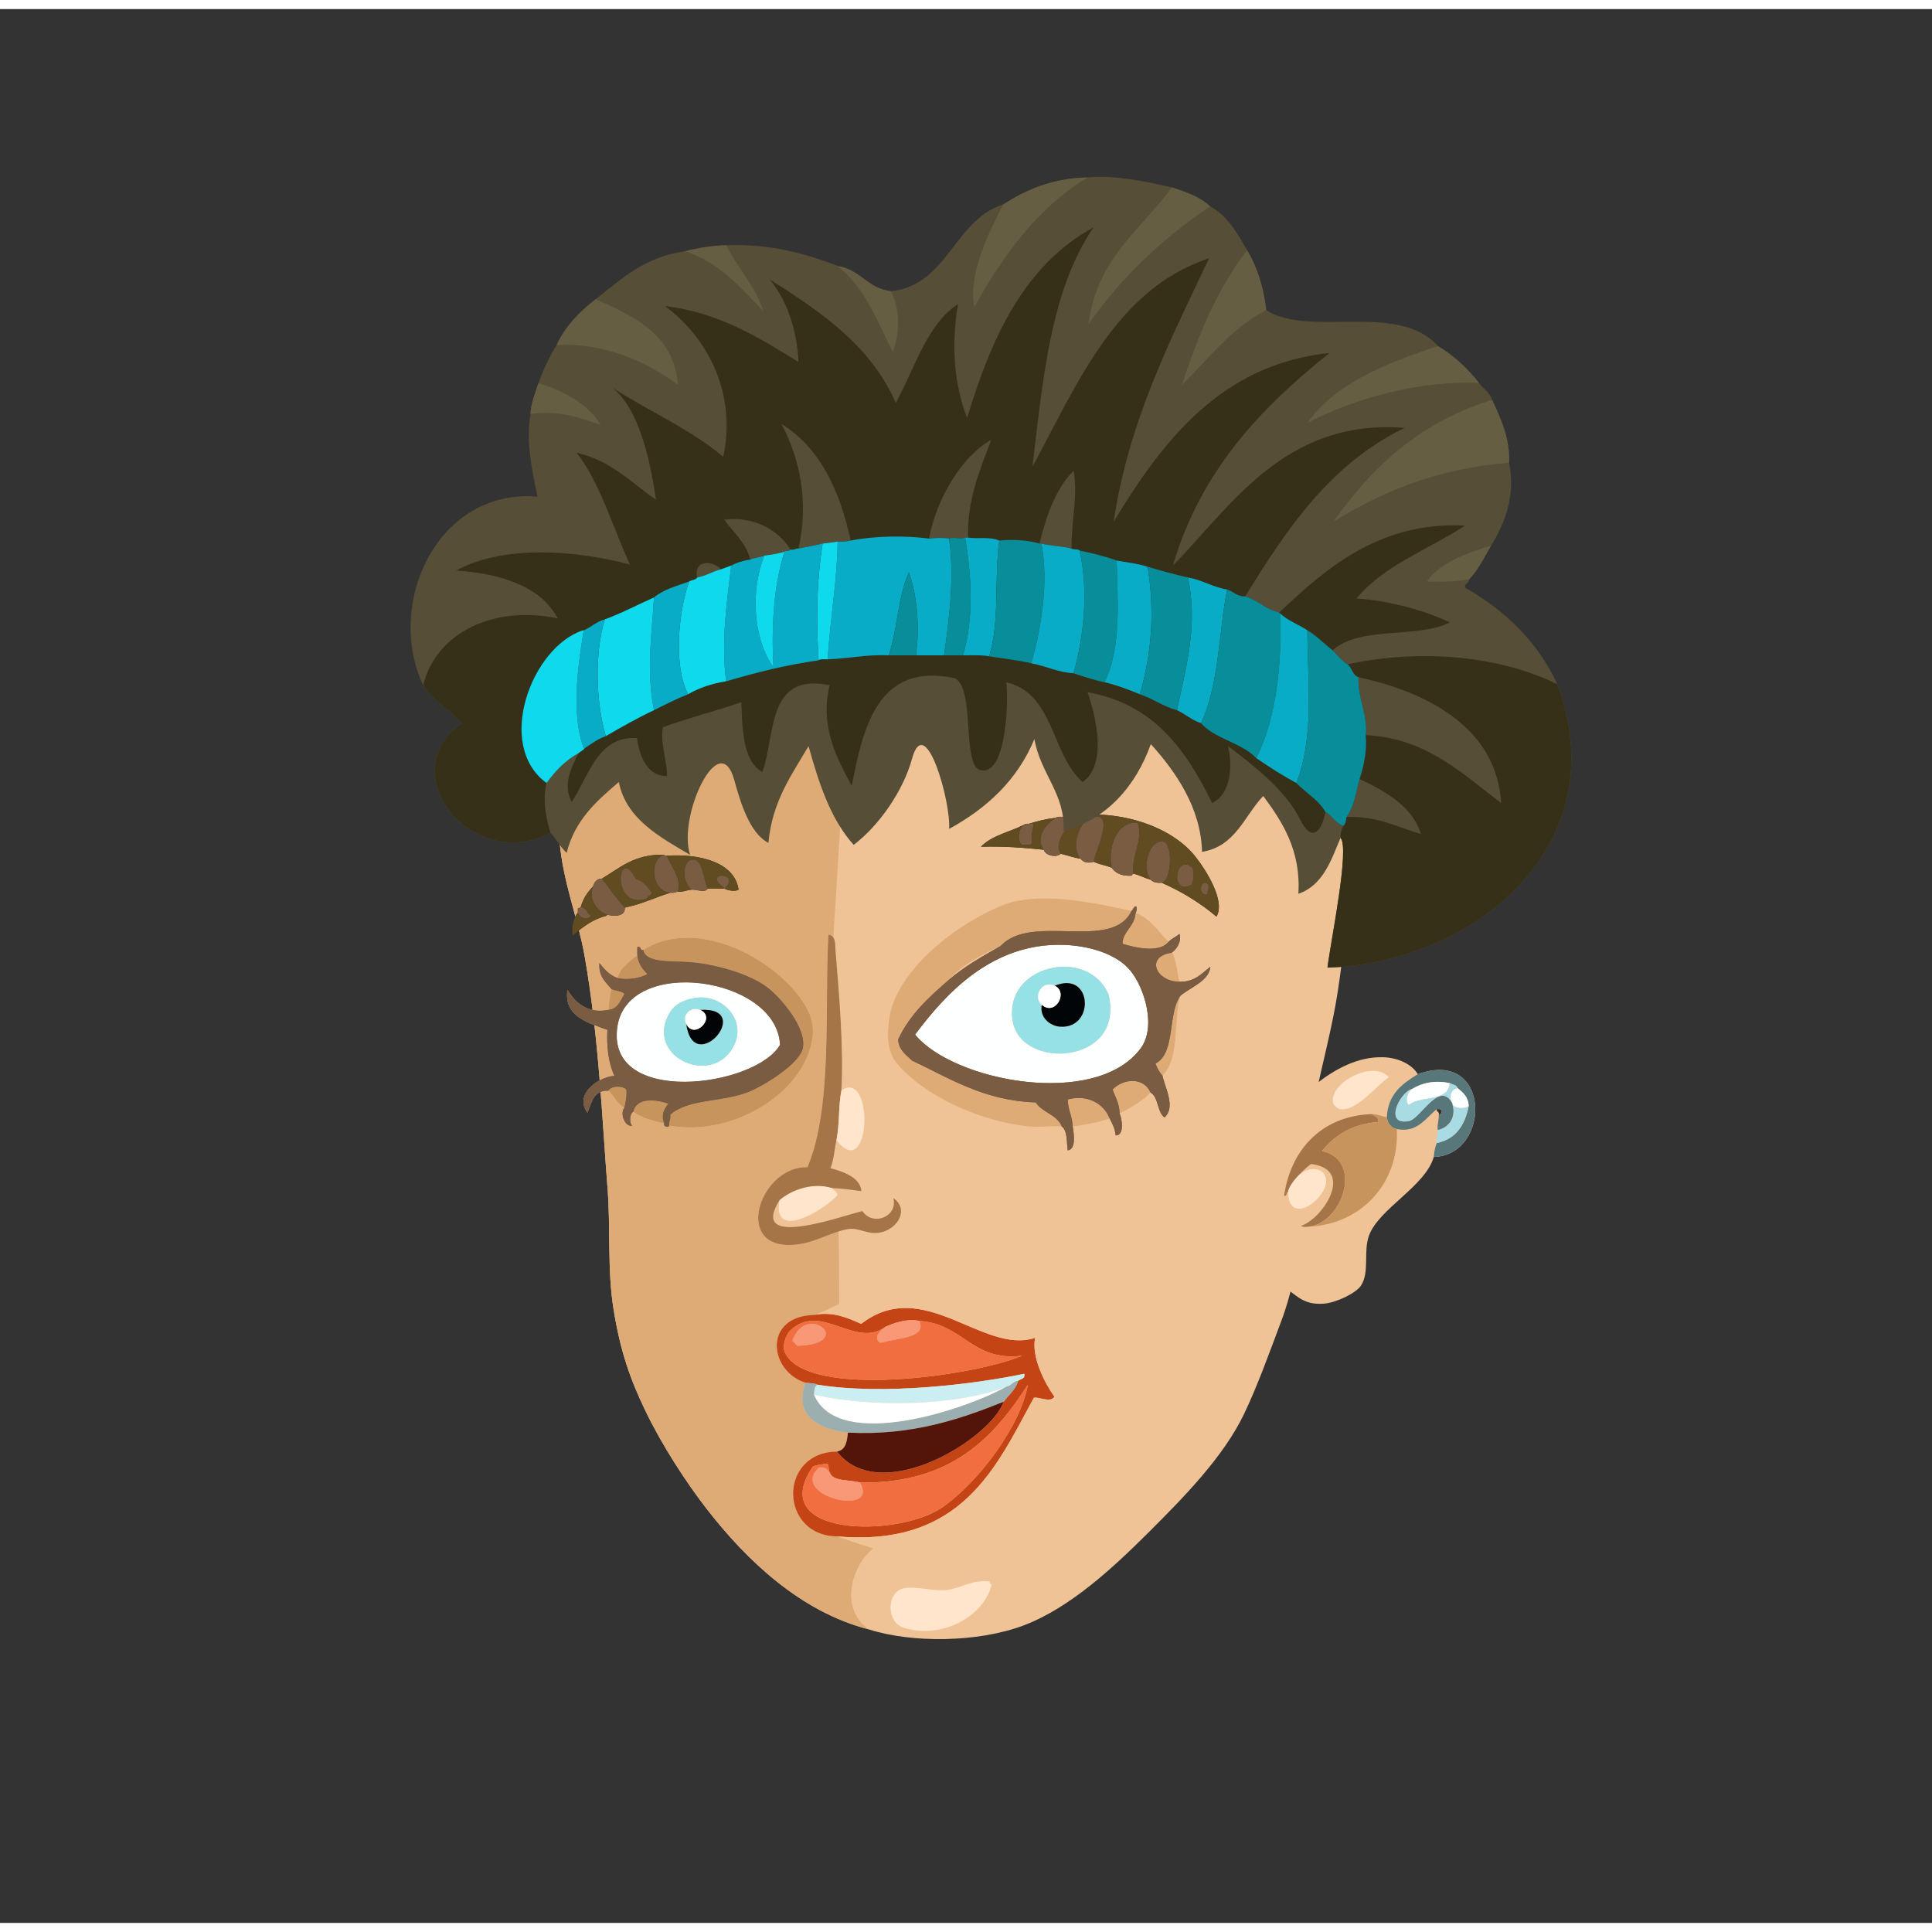 <svg xmlns="http://www.w3.org/2000/svg" width="387.295px" height="387.295px" viewBox="0 0 464.75 460.38"><rect x="0" y="0" width="464.75" height="460.38" fill="#333333" stroke="none"/><g transform="translate(24 24)"><g id="head"><g fill="" id="head" transform=""><g id="w01">					<g>						<path fill="#F0C397" d="M215.269,75.138c-6.372-0.436-17.431,0.516-24.24,1.92c-21.273,4.393-37.566,14.768-49.92,27.121        c-14.961,14.962-33.078,41.033-30.479,72.239c0.787,9.466,4.43,18.475,5.998,27.36c3.434,19.44,4.221,39.442,5.521,55.92        c0.756,9.586-0.09,19.566,1.439,29.041c1.645,10.182,3.992,16.814,7.68,24.479c3.947,8.203,9.791,17.225,14.881,23.76        c9.395,12.064,22.367,24.566,38.879,28.801c10.26,3.289,26.143,3.201,37.199-0.959c11.092-4.174,21.496-13.859,29.762-22.08        c8.588-8.545,18.27-18.359,23.279-28.801c3.135-6.535,6.086-14.68,9.119-22.801c2.617-6.998,5.07-19.279,5.521-26.639        c0.563-9.209,0.582-17.258,2.398-26.16c1.799-8.814,4.199-17.451,5.521-26.16c5.35-35.28,4.018-73.338-9.361-97.44        C274.913,90.319,250.784,75.375,215.269,75.138z"/>					</g>					<g>						<g>							<path fill-rule="evenodd" fill="#DEAB77" d="M215.269,75.138c-14.421,11.627-23.755,28.255-30.48,47.761         c-0.904,2.623-1.641,5.7-2.16,8.399c-3.854,20.059-4.426,42.213-6,65.28c-1.914,28.085,1.053,54.306,1.201,80.88         c0.129,23.158-0.357,46.602,10.799,67.201c-7.016,2.984-11.705,15.568-3.6,21.119c-16.512-4.234-29.484-16.736-38.879-28.801         c-5.09-6.535-10.934-15.557-14.881-23.76c-3.688-7.664-6.035-14.297-7.68-24.479c-1.529-9.475-0.684-19.455-1.439-29.041         c-1.301-16.479-2.088-36.48-5.521-55.92c-1.568-8.885-5.211-17.894-5.998-27.36c-2.6-31.206,15.518-57.277,30.479-72.239         c12.354-12.354,28.646-22.729,49.92-27.121C197.837,75.653,208.896,74.702,215.269,75.138z"/>							<path fill-rule="evenodd" fill="#FFE5CC" d="M214.069,354.259c-0.012,0.41,0.178,0.621,0.479,0.719         c-1.932,7.941-12.468,13.342-21.359,10.32c-3.877-1.316-4.016-8.291,0-9.359c2.965-0.787,7.592,0.934,11.28,0.24         C207.592,355.593,210.09,353.772,214.069,354.259z"/>						</g>					</g>				</g>			</g></g><g id="ears"><g fill="" id="ears" transform=""><g id="w02">					<path fill="none" d="M322.095,242.052c0.421-0.219,0.834-0.445,0.72-1.199c-0.278-0.201-0.644-0.316-1.2-0.24       C321.499,241.368,322.352,241.155,322.095,242.052z"/>					<path fill="#F0C397" d="M317.055,232.212c-1.275-2.207-4.494-3.975-8.4-4.08c-11.994-0.323-22.487,11.961-28.8,19.681       c-3.232,3.954-5.95,17.796-6.72,24.479c-1.181,10.249,5.12,6.965,11.28,10.801c3.46,2.154,4.916,4.726,10.08,4.319       c2.938-0.23,7.671-2.5,8.88-4.319c2.135-3.217,0.55-8.156,1.92-12c2.313-6.491,13.563-11.865,15.6-18.961       C334.857,251.711,334.745,225.794,317.055,232.212z M322.814,240.853c0.114,0.754-0.299,0.98-0.72,1.199       c0.257-0.896-0.596-0.684-0.48-1.439C322.171,240.536,322.536,240.651,322.814,240.853z"/>					<path fill-rule="evenodd" fill="#FFE5CC" d="M310.095,232.933c-2.746,1.762-7.775,8.373-11.76,7.68       c-0.527-0.092-1.539-0.796-1.681-1.68C295.91,234.265,306.293,228.677,310.095,232.933z"/>					<path fill-rule="evenodd" fill="#58777B" d="M320.895,252.132c0.079-1.28,0.346-2.374,0.72-3.359       c4.589-0.932,6.771-4.27,7.681-8.881c-0.067-2.252-1.387-3.253-2.641-4.319c-0.252-0.788-1.23-0.849-1.92-1.2       c-3.607-0.783-6.716-0.047-9.12,1.44c-2.877,0.745-6.824,8.81-0.72,7.68c2.771-0.513,7.193-9.64,10.32-4.56       c0.127,0.193,0.251,0.389,0.24,0.72c0.84,3.103-1.04,5.503-3.601,6c-0.186-1.466,0.314-2.245,0.24-3.601       c0.421-0.219,0.834-0.445,0.72-1.199c-0.278-0.201-0.644-0.316-1.2-0.24c-2.56,2.088-4.735,5.814-9.6,4.8       c-1.424-0.336-2.217-1.303-2.4-2.88c0.284-5.637,3.788-8.053,7.44-10.32C334.745,225.794,334.857,251.711,320.895,252.132z"/>					<path fill-rule="evenodd" fill="#FEFFFF" d="M324.734,234.372c-0.325,4.715-7.196,2.883-9.84,5.28       c-1.061-1.06-0.222-3.301,0.72-3.84C318.019,234.325,321.127,233.589,324.734,234.372z"/>					<path fill-rule="evenodd" fill="#FEFFFF" d="M326.654,235.572c1.254,1.066,2.573,2.067,2.641,4.319       c-0.987,0.763-3.091,0.586-3.84-0.239c0.011-0.331-0.113-0.526-0.24-0.72C324.522,237.761,325.003,235.739,326.654,235.572z"/>					<path fill-rule="evenodd" fill="#A67547" d="M306.015,241.813c0.498,0.622,1.734,0.505,1.44,1.92       c-6.327,0.473-10.371,3.229-13.44,6.96c10.363,2.287,4.616,18.357-4.08,18.24c-0.418,0.018-0.746-0.054-0.96-0.24       c5.05-1.577,13.204-13.547,2.4-14.88c-1.164,0.837-2.159,1.841-3.12,2.88c-0.953,1.002-2.294,2.778-2.4,3.84       c-0.564,0.076-0.143,1.138-0.96,0.96C286.32,251.236,293.191,242.27,306.015,241.813z"/>					<path fill-rule="evenodd" fill="#C8945E" d="M306.015,241.813c1.432,0.009,2.313,0.565,3.6,0.72       c0.184,1.577,0.977,2.544,2.4,2.88c0.65,13.638-9.241,23.377-22.08,23.521c8.696,0.117,14.443-15.953,4.08-18.24       c3.069-3.73,7.113-6.487,13.44-6.96C307.749,242.317,306.513,242.435,306.015,241.813z"/>					<path fill-rule="evenodd" fill="#A9DBE4" d="M315.614,235.813c-0.941,0.539-1.78,2.78-0.72,3.84       c2.644-2.397,9.515-0.565,9.84-5.28c0.689,0.352,1.668,0.412,1.92,1.2c-1.651,0.167-2.132,2.188-1.439,3.36       c-3.127-5.08-7.549,4.047-10.32,4.56C308.79,244.622,312.737,236.558,315.614,235.813z"/>					<path fill-rule="evenodd" fill="#A9DBE4" d="M325.455,239.652c0.749,0.825,2.853,1.002,3.84,0.239       c-0.91,4.611-3.092,7.949-7.681,8.881c-0.183-1.303,0.297-1.943,0.24-3.12C324.415,245.155,326.295,242.755,325.455,239.652z"/>					<path fill-rule="evenodd" fill="#FFE5CC" d="M285.854,260.532c0.106-1.062,1.447-2.838,2.4-3.84       c2.149-2.202,6.178-2.439,6.72,0.72C295.721,261.759,286.053,269.298,285.854,260.532z"/>				</g>				</g></g><g id="mouth"><g fill="" id="mouth" transform=""><g id="w21">					<path fill="#F0C397" d="M214.247,283.881c-2.472-1.723-4.104-5.666-7.555-6.24c-12.451-2.071-25.834,9.709-34.864,12.48       c-12.363,0.346-10.867,13.584-2.033,16.32c-2.961,7.742,2.939,11.197,10.169,12c-0.213,2.064-0.428,4.127-2.615,4.559       c-14.251,0.152-13.899,20.258,0,20.4c11.259,3.738,22.344,7.623,36.316,9.121c1.019-0.92,2.519-1.441,4.65-1.441       c1.523-1.061,2.709-2.4,4.357-3.359c2.141-6.131,7.461-11.289,8.426-18.24C233.863,309.557,229.123,294.246,214.247,283.881z"/>					<g>						<path fill-rule="evenodd" fill="#C54416" d="M171.828,290.121c4.75-0.914,8.342,0.855,11.331,2.16        c15.091-11.654,29.264,7.482,41.838,3.359c-0.911,4.625,2.313,10.904,4.648,14.16c-0.981,1.555-3.693-0.018-4.939,0.24        c-9.001,16.471-17.151,35.98-47.357,33.359c-13.899-0.143-14.251-20.248,0-20.4c10.33,13.293,36.802-2.869,40.093-12        c1.194-1.654,2.881-2.898,3.486-5.039c0.599-0.467,1.773-0.455,1.453-1.68c-12.104,2.555-33.929,5.182-49.681,2.639        c-0.713-0.371-1.892-0.357-2.906-0.479C160.961,303.705,159.465,290.467,171.828,290.121z M197.105,291.561        c-2.954-0.6-6.094,0.508-8.135,1.44c-7.377,5.373-15.592-6.21-22.953,0.96c-0.81,0.789-2.018,3.517-1.162,5.279        c5.4,11.125,45.138,5.693,56.946,0.721C209.624,301.315,207.765,292.243,197.105,291.561z M182.869,330.441        c-2.514-0.725-6.553-0.188-7.264-2.4c-0.379-0.566-0.123-1.658-0.581-2.16c-1.25,0.168-2.535,0.307-3.487,0.721        c-11.567,17.012,20.578,17.123,31.088,9.84c8.892-6.164,18.872-19.658,20.629-29.521        C215.33,319.178,205.112,330.813,182.869,330.441z"/>						<path fill-rule="evenodd" fill="#F99876" d="M167.762,297.561c-0.341-0.439-0.76-0.813-1.164-1.199        C170.041,286.633,182.177,297.219,167.762,297.561z"/>						<path fill-rule="evenodd" fill="#9BAEB0" d="M220.929,305.961c-0.605,2.141-2.292,3.385-3.486,5.039        c-10.293,4.152-22.164,8.23-37.478,7.441c-7.23-0.803-13.131-4.258-10.169-12c1.014,0.121,2.193,0.107,2.906,0.479        c-0.826,0.359-0.809,1.414-0.873,2.4c5.952,14.041,37.396,3.145,46.196-1.92C219.323,307.195,219.54,306.094,220.929,305.961z        "/>						<path fill-rule="evenodd" fill="#53140A" d="M217.442,311c-3.291,9.131-29.763,25.293-40.093,12        c2.187-0.432,2.402-2.494,2.615-4.559C195.279,319.23,207.149,315.152,217.442,311z"/>						<path fill-rule="evenodd" fill="#F0C397" d="M177.349,343.4c30.206,2.621,38.356-16.889,47.357-33.359        c1.246-0.258,3.958,1.314,4.939-0.24c-2.335-3.256-5.56-9.535-4.648-14.16c-12.574,4.123-26.748-15.014-41.838-3.359        c-2.989-1.305-6.58-3.074-11.331-2.16c9.03-2.771,22.414-14.552,34.864-12.48c3.45,0.574,5.083,4.518,7.555,6.24        c14.876,10.365,19.616,25.676,16.852,45.6c-0.965,6.951-6.285,12.109-8.426,18.24c-1.648,0.959-2.834,2.299-4.357,3.359        c-2.132,0-3.632,0.521-4.65,1.441C199.693,351.023,188.608,347.139,177.349,343.4z"/>						<path fill-rule="evenodd" fill="#F06E40" d="M197.105,291.561c10.66,0.683,12.519,9.755,24.697,8.4        c-11.809,4.973-51.546,10.404-56.946-0.721c-0.855-1.763,0.353-4.49,1.162-5.279c7.361-7.17,15.576,4.413,22.953-0.96        c-1.053,0.854-3.159,2.589-1.162,3.84C191.342,295.68,199.168,295.775,197.105,291.561z M166.598,296.361        c0.403,0.387,0.823,0.76,1.164,1.199C182.177,297.219,170.041,286.633,166.598,296.361z"/>						<path fill-rule="evenodd" fill="#CAEEF2" d="M220.929,305.961c-1.389,0.133-1.605,1.234-2.904,1.439        c-11.679,4.574-31.953,5.107-46.196,1.92c0.064-0.986,0.046-2.041,0.873-2.4c15.752,2.543,37.577-0.084,49.681-2.639        C222.702,305.506,221.527,305.494,220.929,305.961z"/>						<path fill-rule="evenodd" fill="#FFFFFF" d="M171.828,309.32c14.244,3.188,34.518,2.654,46.196-1.92        C209.224,312.465,177.78,323.361,171.828,309.32z"/>						<path fill-rule="evenodd" fill="#F99876" d="M175.605,328.041c0.71,2.213,4.75,1.676,7.264,2.4        c4.893,8.461-17.291,3.27-9.879-3.602C174.675,326.568,175.026,327.398,175.605,328.041z"/>						<path fill-rule="evenodd" fill="#F06E40" d="M175.605,328.041c-0.579-0.643-0.93-1.473-2.615-1.201        c-7.412,6.871,14.772,12.063,9.879,3.602c22.243,0.371,32.461-11.264,40.386-23.521c-1.757,9.863-11.737,23.357-20.629,29.521        c-10.511,7.283-42.655,7.172-31.088-9.84c0.953-0.414,2.237-0.553,3.487-0.721        C175.482,326.383,175.226,327.475,175.605,328.041z"/>						<path fill-rule="evenodd" fill="#F99876" d="M188.97,293.001c2.041-0.933,5.181-2.04,8.135-1.44        c2.063,4.215-5.763,4.119-9.297,5.28C185.812,295.59,187.917,293.855,188.97,293.001z"/>					</g>				</g>				</g></g><g id="eyes"><g fill="" id="eyes" transform=""><g id="w04">					<path fill="none" d="M204.28,209.501c3.68-3.202,8.111-5.651,12.48-8.163C212.72,203.217,207.345,205.843,204.28,209.501z"/>					<path fill="#F0C397" d="M223.479,244.781c2.674,0.277,5.379-0.212,7.922,0c1.387,1.013,1.16,3.639,1.439,5.76       c2.037-0.2,1.518-3.977,1.199-5.76c2.477-0.374,6.301-0.911,8.881-1.921c0.621,1.218,1.303,2.377,1.439,4.08       c2.189,0.094,1.537-4.053,0.961-5.279c2.74-1.419,5.422-2.896,7.439-5.04c1.977,1.143,1.549,4.691,3.359,6       c2.807-2.439,0.057-7.275-0.48-10.08c4.25-3.937,2.588-13.855,4.32-19.2c2.477-2.084,6.879-3.521,7.201-6.961       c-2.107,1.574-3.689,3.672-7.441,3.601c-0.459-1.674-0.738-5.03-1.68-6.962c-0.08,0-0.16,0-0.24,0       c1.24-0.762,2.512-2.765,1.92-4.559c-0.797,0.723-1.891,1.147-2.639,1.92c-2.43-2.531-4.33-5.59-7.92-6.96       c0.275-0.284,0.271-0.849,0.24-1.44c-0.553-0.522-0.773,0.639-1.201,0.96c-8.975-1.933-22.482-4.975-31.439-1.199       c-12.014,5.062-25.453,16.187-26.884,27.362c-0.501,3.912-0.493,7.637,1.92,10.561       C197.723,236.838,210.802,243.461,223.479,244.781z M216.761,201.338c-4.369,2.512-8.801,4.96-12.48,8.163       C207.345,205.843,212.72,203.217,216.761,201.338z"/>					<path fill="#F0C397" d="M122.109,221.546c-0.207,4.111,0.244,7.982,1.68,11.04c-4.381,0.473-9.588,4.691-6.479,8.88       c1.007-2.433,1.438-5.442,5.04-5.28c1.379,1.261,2.111,3.17,3.84,4.08c-1.201,1.645,0.34,4.792,1.92,4.32       c-0.822-0.561-0.61-3.017,0.24-3.36c1.877,1.563,4.758,2.123,7.439,2.88c-0.285,0.714,1.012,1.031,1.201,0.48       c15.826,2.859,33.688-8.615,34.56-22.32c0.053-0.838-0.118-2.87-0.72-4.319c-4.794-11.543-26.244-24.504-40.08-15.602       c-0.93,0.21-0.393-1.048-1.44-0.72c0,0.64,0,1.28,0,1.92c-1.823,1.617-3.974,2.906-4.8,5.521       c-1.939-0.7-3.145-2.136-4.32-3.601c-0.234,3.275,1.504,4.577,2.881,6.241c-0.415,1.506-0.504,3.336-0.721,5.04       c-5,1.026-8.059-1.822-9.84-4.8C111.586,218.315,117.519,219.893,122.109,221.546z"/>					<path fill-rule="evenodd" fill="#DEAB77" d="M248.2,192.938c-4.713,9.868-24.057,0.414-31.439,8.4       c-4.041,1.879-9.416,4.505-12.48,8.163c-4.761,4.122-9.439,8.323-12.243,14.399c0.215,2.585,1.92,3.68,3.36,5.04       c9.16,4.337,17.318,9.646,29.764,10.08c1.545,2.454,5.111,2.889,6.24,5.761c-2.543-0.212-5.248,0.277-7.922,0       c-12.678-1.32-25.757-7.943-31.683-15.12c-2.413-2.924-2.421-6.648-1.92-10.561c1.431-11.175,14.87-22.3,26.884-27.362       C225.718,187.963,239.226,191.005,248.2,192.938z"/>					<path fill-rule="evenodd" fill="#DEAB77" d="M249.161,193.418c3.59,1.37,5.49,4.43,7.92,6.96       c-2.17,2.743-7.898,1.437-11.041,0.479C245.89,198.096,249.013,196.667,249.161,193.418z"/>					<path fill-rule="evenodd" fill="#FEFFFF" d="M196.117,222.701c7.299-9.791,18.536-22.165,35.763-21.603       c5.902,0.193,12.719,2.094,16.08,6.242c3.354,4.136,6.293,13.537,2.4,18.721C239.521,240.499,205.397,233.99,196.117,222.701z        M219.64,219.581c2.143,11.792,26.984,10.268,23.041-6.48C237.683,201.25,217.187,206.066,219.64,219.581z"/>					<path fill-rule="evenodd" fill="#C8945E" d="M136.99,244.586c-0.137-1.096,0.425-1.495,0.239-2.64       c4.563-3.938,12.719-2.937,18.96-5.521c4.144-1.716,12.313-6.939,12.96-10.56c0.87-4.865-5.392-12.062-8.399-14.4       c-4.561-3.547-13.293-5.864-19.44-6.241c-3.94-0.241-10.044,0.236-10.56-2.88c13.836-8.902,35.286,4.059,40.08,15.602       c0.602,1.449,0.772,3.481,0.72,4.319C170.679,235.971,152.816,247.445,136.99,244.586z"/>					<path fill-rule="evenodd" fill="#DEAB77" d="M257.8,203.018c0.08,0,0.16,0,0.24,0c0.941,1.933,1.221,5.289,1.68,6.962       C253.985,209.944,251.489,203.894,257.8,203.018z"/>					<path fill-rule="evenodd" fill="#7A5C43" d="M130.75,202.345c0.516,3.116,6.619,2.639,10.56,2.88       c6.147,0.377,14.88,2.694,19.44,6.241c3.008,2.339,9.27,9.535,8.399,14.4c-0.647,3.62-8.816,8.844-12.96,10.56       c-6.241,2.584-14.397,1.583-18.96,5.521c0.186,1.145-0.376,1.544-0.239,2.64c-0.189,0.551-1.486,0.233-1.201-0.48       c-0.898-2.123-0.024-3.479,0.961-4.8c-3.12-1.066-7.594-1.51-8.4,1.92c-0.851,0.344-1.063,2.8-0.24,3.36       c-1.58,0.472-3.121-2.676-1.92-4.32c0.295-1.305,0.581-2.619,0.48-4.319c-0.908-1.045-3.693-0.922-4.32,0.239       c-3.603-0.162-4.033,2.848-5.04,5.28c-3.108-4.188,2.099-8.407,6.479-8.88c-1.436-3.058-1.887-6.929-1.68-11.04       c-4.591-1.653-10.523-3.23-9.6-9.6c1.781,2.978,4.84,5.826,9.84,4.8c2.32-0.239,2.881-2.239,3.84-3.84       c-0.68-0.761-2.23-0.65-3.119-1.2c-1.377-1.664-3.115-2.966-2.881-6.241c1.176,1.465,2.381,2.9,4.32,3.601       c2.348,0.559,5.626,0.049,7.199-0.96c-1.164-1.155-2.195-2.444-2.399-4.561c0-0.64,0-1.28,0-1.92       C130.357,201.297,129.82,202.555,130.75,202.345z M124.51,220.826c-2.784,19.283,33.234,14.521,39.12,4.319       C162.859,208.699,126.99,203.645,124.51,220.826z"/>					<path fill-rule="evenodd" fill="#95E1E5" d="M242.681,213.101c3.943,16.748-20.898,18.272-23.041,6.48       C217.187,206.066,237.683,201.25,242.681,213.101z M229.72,210.94c-3.211-1.495-5.334,2.817-3.119,4.561       c-0.596,3.191,2.115,5.102,4.32,5.28C239.509,221.475,238.81,207.126,229.72,210.94z"/>					<path fill-rule="evenodd" fill="#C8945E" d="M129.31,203.545c0.204,2.116,1.235,3.405,2.399,4.561       c-1.573,1.009-4.852,1.519-7.199,0.96C125.336,206.451,127.486,205.162,129.31,203.545z"/>					<path fill-rule="evenodd" fill="#020507" d="M226.601,215.501c3.162,2.86,6.504-2.938,3.119-4.561       c9.09-3.814,9.789,10.534,1.201,9.841C228.716,220.603,226.005,218.692,226.601,215.501z"/>					<path fill-rule="evenodd" fill="#FEFFFF" d="M229.72,210.94c3.385,1.623,0.043,7.421-3.119,4.561       C224.386,213.758,226.509,209.445,229.72,210.94z"/>					<path fill-rule="evenodd" fill="#FEFFFF" d="M163.63,225.146c-5.886,10.202-41.904,14.964-39.12-4.319       C126.99,203.645,162.859,208.699,163.63,225.146z M137.229,217.226c-6.255,10.088,8.439,17.572,14.399,9.601       c4.986-6.668-1.438-14.062-8.399-12.96C140.371,214.318,138.332,215.448,137.229,217.226z"/>					<path fill-rule="evenodd" fill="#DEAB77" d="M259.96,213.341c-1.732,5.345-0.07,15.264-4.32,19.2       c-0.76-0.76-1.256-1.783-1.68-2.88C258.862,227.123,256.825,217.646,259.96,213.341z"/>					<path fill-rule="evenodd" fill="#C8945E" d="M123.07,211.706c0.889,0.55,2.439,0.439,3.119,1.2       c-0.959,1.601-1.52,3.601-3.84,3.84C122.566,215.042,122.655,213.212,123.07,211.706z"/>					<path fill-rule="evenodd" fill="#95E1E5" d="M143.229,213.866c6.962-1.102,13.386,6.292,8.399,12.96       c-5.96,7.972-20.654,0.487-14.399-9.601C138.332,215.448,140.371,214.318,143.229,213.866z M144.43,216.746       c-2.483-0.914-4.446,1.419-3.359,3.359C142.826,233.208,157.772,215.97,144.43,216.746z"/>					<path fill-rule="evenodd" fill="#020507" d="M141.07,220.105c1.883,4.001,7.37-1.568,3.359-3.359       C157.772,215.97,142.826,233.208,141.07,220.105z"/>					<path fill-rule="evenodd" fill="#FEFFFF" d="M144.43,216.746c4.011,1.791-1.477,7.36-3.359,3.359       C139.983,218.165,141.946,215.832,144.43,216.746z"/>					<path fill-rule="evenodd" fill="#DEAB77" d="M252.761,236.621c-2.018,2.144-4.699,3.621-7.439,5.04       c-0.043-2.438-1.035-3.926-1.682-5.761C246.169,233.26,251.12,232.832,252.761,236.621z"/>					<path fill-rule="evenodd" fill="#DEAB77" d="M242.921,242.86c-2.58,1.01-6.404,1.547-8.881,1.921       c-0.1-2.461-1.141-3.979-1.199-6.48C237.597,236.997,241.562,239.325,242.921,242.86z"/>					<path fill-rule="evenodd" fill="#C8945E" d="M126.189,240.266c-1.729-0.91-2.461-2.819-3.84-4.08       c0.627-1.161,3.412-1.284,4.32-0.239C126.771,237.646,126.484,238.961,126.189,240.266z"/>					<path fill-rule="evenodd" fill="#C8945E" d="M135.789,244.105c-2.682-0.757-5.563-1.316-7.439-2.88       c0.807-3.43,5.28-2.986,8.4-1.92C135.765,240.627,134.891,241.982,135.789,244.105z"/>					<path fill-rule="evenodd" fill="#7A5C43" d="M259.72,209.98c3.752,0.071,5.334-2.026,7.441-3.601       c-0.322,3.44-4.725,4.877-7.201,6.961c-3.135,4.305-1.098,13.782-6,16.32c0.424,1.097,0.92,2.12,1.68,2.88       c0.537,2.805,3.287,7.641,0.48,10.08c-1.811-1.309-1.383-4.857-3.359-6c-1.641-3.789-6.592-3.361-9.121-0.721       c0.646,1.835,1.639,3.322,1.682,5.761c0.576,1.227,1.229,5.373-0.961,5.279c-0.137-1.703-0.818-2.862-1.439-4.08       c-1.359-3.535-5.324-5.863-10.08-4.56c0.059,2.502,1.1,4.02,1.199,6.48c0.318,1.783,0.838,5.56-1.199,5.76       c-0.279-2.121-0.053-4.747-1.439-5.76c-1.129-2.872-4.695-3.307-6.24-5.761c-12.445-0.434-20.604-5.743-29.764-10.08       c-1.44-1.36-3.146-2.455-3.36-5.04c2.804-6.076,7.482-10.277,12.243-14.399c3.68-3.202,8.111-5.651,12.48-8.163       c7.383-7.986,26.727,1.468,31.439-8.4c0.428-0.321,0.648-1.482,1.201-0.96c0.031,0.592,0.035,1.156-0.24,1.44       c-0.148,3.249-3.271,4.678-3.121,7.44c3.143,0.958,8.871,2.263,11.041-0.479c0.748-0.772,1.842-1.197,2.639-1.92       c0.592,1.794-0.68,3.797-1.92,4.559C251.489,203.894,253.985,209.944,259.72,209.98z M250.36,226.061       c3.893-5.184,0.953-14.585-2.4-18.721c-3.361-4.148-10.178-6.048-16.08-6.242c-17.227-0.562-28.464,11.812-35.763,21.603       C205.397,233.99,239.521,240.499,250.36,226.061z"/>					<path fill-rule="evenodd" fill="#7A5C43" d="M130.75,202.345c0.516,3.116,6.619,2.639,10.56,2.88       c6.147,0.377,14.88,2.694,19.44,6.241c3.008,2.339,9.27,9.535,8.399,14.4c-0.647,3.62-8.816,8.844-12.96,10.56       c-6.241,2.584-14.397,1.583-18.96,5.521c0.186,1.145-0.376,1.544-0.239,2.64c-0.189,0.551-1.486,0.233-1.201-0.48       c-0.898-2.123-0.024-3.479,0.961-4.8c-3.12-1.066-7.594-1.51-8.4,1.92c-0.851,0.344-1.063,2.8-0.24,3.36       c-1.58,0.472-3.121-2.676-1.92-4.32c0.295-1.305,0.581-2.619,0.48-4.319c-0.908-1.045-3.693-0.922-4.32,0.239       c-3.603-0.162-4.033,2.848-5.04,5.28c-3.108-4.188,2.099-8.407,6.479-8.88c-1.436-3.058-1.887-6.929-1.68-11.04       c-4.591-1.653-10.523-3.23-9.6-9.6c1.781,2.978,4.84,5.826,9.84,4.8c2.32-0.239,2.881-2.239,3.84-3.84       c-0.68-0.761-2.23-0.65-3.119-1.2c-1.377-1.664-3.115-2.966-2.881-6.241c1.176,1.465,2.381,2.9,4.32,3.601       c2.348,0.559,5.626,0.049,7.199-0.96c-1.164-1.155-2.195-2.444-2.399-4.561c0-0.64,0-1.28,0-1.92       C130.357,201.297,129.82,202.555,130.75,202.345z M124.51,220.826c-2.784,19.283,33.234,14.521,39.12,4.319       C162.859,208.699,126.99,203.645,124.51,220.826z"/>					<path fill-rule="evenodd" fill="#7A5C43" d="M259.72,209.98c3.752,0.071,5.334-2.026,7.441-3.601       c-0.322,3.44-4.725,4.877-7.201,6.961c-3.135,4.305-1.098,13.782-6,16.32c0.424,1.097,0.92,2.12,1.68,2.88       c0.537,2.805,3.287,7.641,0.48,10.08c-1.811-1.309-1.383-4.857-3.359-6c-1.641-3.789-6.592-3.361-9.121-0.721       c0.646,1.835,1.639,3.322,1.682,5.761c0.576,1.227,1.229,5.373-0.961,5.279c-0.137-1.703-0.818-2.862-1.439-4.08       c-1.359-3.535-5.324-5.863-10.08-4.56c0.059,2.502,1.1,4.02,1.199,6.48c0.318,1.783,0.838,5.56-1.199,5.76       c-0.279-2.121-0.053-4.747-1.439-5.76c-1.129-2.872-4.695-3.307-6.24-5.761c-12.445-0.434-20.604-5.743-29.764-10.08       c-1.44-1.36-3.146-2.455-3.36-5.04c2.804-6.076,7.482-10.277,12.243-14.399c3.68-3.202,8.111-5.651,12.48-8.163       c7.383-7.986,26.727,1.468,31.439-8.4c0.428-0.321,0.648-1.482,1.201-0.96c0.031,0.592,0.035,1.156-0.24,1.44       c-0.148,3.249-3.271,4.678-3.121,7.44c3.143,0.958,8.871,2.263,11.041-0.479c0.748-0.772,1.842-1.197,2.639-1.92       c0.592,1.794-0.68,3.797-1.92,4.559C251.489,203.894,253.985,209.944,259.72,209.98z M250.36,226.061       c3.893-5.184,0.953-14.585-2.4-18.721c-3.361-4.148-10.178-6.048-16.08-6.242c-17.227-0.562-28.464,11.812-35.763,21.603       C205.397,233.99,239.521,240.499,250.36,226.061z"/>				</g>				</g></g><g id="eyebrow"><g fill="" id="eyebrow" transform=""><g id="w01">					<g>						<path fill="#2D281D" d="M232.135,170.307c-0.751,0.049-1.762-0.162-2.16,0.239c-2.372,0.268-4.478,0.803-6.479,1.44        c-0.557-0.076-0.922,0.038-1.2,0.24c-3.438,1.762-7.81,2.59-10.32,5.279c5.457-0.177,10.334,0.227,15.12,0.721        c0.29,1.314,2.903,2.031,4.08,0.96c1.624,0.376,3.06,0.94,4.8,1.2c0.571,0.882,1.855,1.174,3.12,0.72        c1.275,0.646,2.983,0.856,4.32,1.439c0.914,1.326,2.437,2.044,4.8,1.921c0.051-0.27,0.267-0.374,0.48-0.48        c1.479,0.36,2.643,1.037,4.079,1.44c0.586,0.534,1.361,0.879,2.641,0.72c4.941,2.179,9.348,4.893,13.2,8.16        c2.25-3.749-2.525-11.21-5.04-14.4C257.596,172.322,244.458,168.132,232.135,170.307z"/>						<path fill="#2D281D" d="M136.375,179.667c-0.331,0.011-0.527-0.112-0.72-0.239c-7.048-0.168-10.576,3.184-14.881,5.76        c-1.348,0.013-1.797,0.923-2.159,1.92c-1.249,1.312-2.32,2.8-2.881,4.8c-0.063,0.338-0.526,0.273-0.72,0.48        c0,0.319,0,0.64,0,0.96c-0.98,1.102-1.708,3.728-1.2,5.52c2.274-2.046,4.729-3.911,8.16-4.8c0-0.08,0-0.16,0-0.24        c1.754,0.464,4.498,0.515,4.32-1.68c4.06-0.82,7.286-2.474,11.04-3.601c0.779,0.14,1.116-0.163,1.68-0.239        c1.391,0.11,2.16-0.4,3.36-0.48c1.17-0.104,3.193,0.862,3.84-0.24c1.28,0,2.56,0,3.84,0c0.08,0,0.16,0,0.24,0        c0.73,0.399,2.476,0.762,3.36,0.24C152.806,181.298,144.304,179.112,136.375,179.667z"/>					</g>					<g>						<path fill-rule="evenodd" fill="#614C22" d="M255.415,186.147c2.521-0.499,2.708-9.376,0.479-9.84        c-3.387-0.705-5.373,6.074-3.12,9.12c-1.437-0.403-2.601-1.08-4.079-1.44c-0.776-3.923,2.497-8.077,0.959-12.24        c-5.056-0.471-7.247,5.958-6.239,10.8c-1.337-0.583-3.045-0.794-4.32-1.439c0.485-2.694,4.231-10.02,1.2-10.8        c-3.923-1.01-7.287,6.898-4.32,10.08c-1.74-0.26-3.176-0.824-4.8-1.2c-2.249-3.83,3.687-6.645,0.96-8.88        c12.323-2.175,25.461,2.015,31.44,9.6c2.515,3.19,7.29,10.651,5.04,14.4C264.763,191.04,260.356,188.326,255.415,186.147z         M262.615,186.626c0.518-0.928,0.706-2.899,0.239-4.08C258.589,178.891,257.443,189.586,262.615,186.626z M266.455,189.027        c-0.08-0.96,0.428-1.332,0.24-2.4C264.834,184.772,263.894,189.317,266.455,189.027z"/>						<path fill-rule="evenodd" fill="#7A5C43" d="M239.095,181.107c-1.265,0.454-2.549,0.162-3.12-0.72        c-2.967-3.182,0.397-11.09,4.32-10.08C243.326,171.087,239.58,178.413,239.095,181.107z"/>						<path fill-rule="evenodd" fill="#7A5C43" d="M248.695,183.987c-0.214,0.106-0.43,0.211-0.48,0.48        c-2.363,0.123-3.886-0.595-4.8-1.921c-1.008-4.842,1.184-11.271,6.239-10.8C251.192,175.91,247.919,180.064,248.695,183.987z"/>						<path fill-rule="evenodd" fill="#7A5C43" d="M223.495,171.987c0.399,0,0.8,0,1.2,0c-0.249,1.512-0.68,2.841-0.48,4.8        c-0.454,0.426-1.585,0.175-2.4,0.24c-1.274-1.081-0.779-4.153,0.48-4.8C222.573,172.025,222.938,171.911,223.495,171.987z"/>						<path fill-rule="evenodd" fill="#7A5C43" d="M255.415,186.147c-1.279,0.159-2.055-0.186-2.641-0.72        c-2.253-3.046-0.267-9.825,3.12-9.12C258.123,176.771,257.937,185.648,255.415,186.147z"/>						<path fill-rule="evenodd" fill="#614C22" d="M135.655,179.427c-3.785,1.532-2.688,9.055,1.68,9.119        c-3.754,1.127-6.98,2.78-11.04,3.601c-2.031-2.129-3.62-4.7-5.521-6.96C125.079,182.611,128.607,179.259,135.655,179.427z         M128.935,185.187c-4.379-8.523-6.128,7.676,2.641,4.8c0.136-0.744,1.129-0.631,1.199-1.44        C131.846,187.076,130.734,185.788,128.935,185.187z"/>						<path fill-rule="evenodd" fill="#7A5C43" d="M135.655,179.427c0.192,0.127,0.389,0.25,0.72,0.239        c1.104,2.401,3.914,6.171,2.64,8.641c-0.563,0.076-0.9,0.379-1.68,0.239C132.967,188.482,131.87,180.959,135.655,179.427z"/>						<path fill-rule="evenodd" fill="#614C22" d="M136.375,179.667c7.929-0.555,16.431,1.632,17.28,8.16        c-0.885,0.521-2.63,0.159-3.36-0.24c4.248-3.92-5.525-4.339-0.24-0.239c0,0.08,0,0.159,0,0.239c-1.28,0-2.56,0-3.84,0        c-0.995-2.41-1.192-6.824-3.36-6.96c-2.772-0.173-2.976,5.238-0.479,7.2c-1.2,0.08-1.97,0.591-3.36,0.48        C140.289,185.837,137.479,182.068,136.375,179.667z"/>						<path fill-rule="evenodd" fill="#7A5C43" d="M146.215,187.586c-0.646,1.103-2.67,0.137-3.84,0.24        c-2.496-1.962-2.293-7.373,0.479-7.2C145.022,180.762,145.22,185.176,146.215,187.586z"/>						<path fill-rule="evenodd" fill="#7A5C43" d="M262.854,182.546c0.467,1.181,0.278,3.152-0.239,4.08        C257.443,189.586,258.589,178.891,262.854,182.546z"/>						<path fill-rule="evenodd" fill="#7A5C43" d="M132.774,188.546c-0.07,0.81-1.063,0.696-1.199,1.44        c-8.769,2.876-7.02-13.323-2.641-4.8C130.734,185.788,131.846,187.076,132.774,188.546z"/>						<path fill-rule="evenodd" fill="#7A5C43" d="M150.295,187.586c-0.08,0-0.16,0-0.24,0c0-0.08,0-0.159,0-0.239        C144.77,183.248,154.543,183.667,150.295,187.586z"/>						<path fill-rule="evenodd" fill="#7A5C43" d="M120.774,185.187c1.9,2.26,3.489,4.831,5.521,6.96        c0.178,2.194-2.566,2.144-4.32,1.68c-2.419-0.891-4.537-3.714-3.359-6.72C118.978,186.11,119.427,185.2,120.774,185.187z"/>						<path fill-rule="evenodd" fill="#7A5C43" d="M266.695,186.626c0.188,1.068-0.32,1.44-0.24,2.4        C263.894,189.317,264.834,184.772,266.695,186.626z"/>						<path fill-rule="evenodd" fill="#7A5C43" d="M115.734,191.907c1.293,0.228,1.507,1.534,2.4,2.16        c-0.628,1.429-3.022,0.509-3.12-0.72c0-0.32,0-0.641,0-0.96C115.208,192.18,115.672,192.245,115.734,191.907z"/>						<path fill-rule="evenodd" fill="#614C22" d="M227.095,178.227c-4.786-0.494-9.663-0.897-15.12-0.721        c2.511-2.689,6.883-3.518,10.32-5.279c-1.26,0.646-1.755,3.719-0.48,4.8c0.815-0.065,1.946,0.186,2.4-0.24        c-0.199-1.959,0.231-3.288,0.48-4.8c-0.4,0-0.801,0-1.2,0c2.002-0.638,4.107-1.173,6.479-1.44        C227.692,171.865,224.914,175.298,227.095,178.227z"/>						<path fill-rule="evenodd" fill="#614C22" d="M115.734,191.907c0.561-2,1.632-3.488,2.881-4.8        c-1.178,3.006,0.94,5.829,3.359,6.72c0,0.08,0,0.16,0,0.24c-3.432,0.889-5.886,2.754-8.16,4.8        c-0.508-1.792,0.22-4.418,1.2-5.52c0.098,1.229,2.492,2.148,3.12,0.72C117.241,193.441,117.027,192.134,115.734,191.907z"/>						<path fill-rule="evenodd" fill="#7A5C43" d="M229.975,170.546c0.398-0.401,1.409-0.19,2.16-0.239        c2.727,2.235-3.209,5.05-0.96,8.88c-1.177,1.071-3.79,0.354-4.08-0.96C224.914,175.298,227.692,171.865,229.975,170.546z"/>					</g>				</g>			</g></g><g id="nose"><g fill="" id="nose" transform=""><g id="w12">					<path fill="#F0C397" d="M190.889,262.023c0-0.16,0-0.32,0-0.479c-1.156-1.338-2.014-2.39-2.399-4.08       c-4.416-19.389-6.051-37.666-11.521-55.2c-0.025-1.733-0.088-3.431-1.68-3.6c-1,16.624,1.139,41.251-5.039,55.92       c-11.135-0.294-17.73,18.646-4.561,18.72c5.832,0.033,9.744-3.094,14.4-3.84c2.133-0.342,4.052,0.927,6.24,0.96       C191.42,270.501,195.148,264.938,190.889,262.023z"/>					<path fill-rule="evenodd" fill="#FFE5CC" d="M176.25,259.624c0.227,0.733,1.167,0.752,1.199,1.68       c-2.787,3.284-15.822,11.419-13.92,1.2C166.165,260.199,171.344,258.078,176.25,259.624z"/>					<path fill-rule="evenodd" fill="#A67547" d="M190.889,262.023c4.259,2.915,0.531,8.478-4.559,8.4       c-2.188-0.033-4.107-1.302-6.24-0.96c-4.656,0.746-8.568,3.873-14.4,3.84c-13.17-0.074-6.574-19.014,4.561-18.72       c6.178-14.669,4.039-39.296,5.039-55.92c1.592,0.169,1.654,1.866,1.68,3.6c0.96,11.855,1.951,23.16,1.44,33.84       c-0.792,4.079-0.357,7.571-1.2,12c-0.508,2.167-0.547,4.54-1.439,6.72c3.296,0.874,7.229,2.358,7.439,5.521       c-2.275-0.284-4.478-0.643-6.959-0.72c-4.906-1.546-10.086,0.575-12.721,2.88c-7.518,12.034,14.61,3.905,19.92,2.64       C185.979,268.893,192.057,266.494,190.889,262.023z"/>					<path fill-rule="evenodd" fill="#FFE5CC" d="M177.209,248.104c0.843-4.429,0.408-7.921,1.2-12       C186.332,230.838,185.552,258.668,177.209,248.104z"/>				</g>				</g></g><g id="hair1"><g fill="" id="hair1" transform=""><g id="w20">					<path fill="#564E36" d="M350.621,138.415c-4.801-10.348-12.585-17.73-22.214-23.279c-0.05-1.01,0.918-1.008,0.965-1.92       c2.207-2.287,3.663-5.32,5.312-8.16c3.369-5.387,5.896-12.018,4.346-19.92c0.185-6-2.027-10.684-4.104-15.119       c-0.543-1.861-2.147-2.666-3.138-4.08c-2.772-3.484-5.982-6.537-9.9-8.881c-9.646-10.775-30.958-1.928-41.287-8.641       c-0.669-5.652-2.24-10.412-4.586-14.398c-2.415-4.082-4.668-8.322-8.934-10.561c-2.315-2.26-5.729-3.426-9.175-4.561       c-6.419-1.445-13.801-3.014-20.28-2.4c-8.703,0.23-14.825,3.025-20.281,6.48c-12.004,3.852-13.336,19.514-27.049,20.881       c-5.567-0.627-7.278-5.086-12.554-6c-7.789-2.986-16.502-5.482-27.042-5.041c-2.872,0.031-7.006,0.652-9.899,1.439       c-9.695,1.322-15.32,6.691-21.487,11.521c-3.843,2.98-7.26,6.385-9.417,11.039c-1.721,2.77-3.163,5.816-4.347,9.121       c-0.814,2.395-1.852,5.006-1.932,7.439c-1.13,6.572,0.264,13.227,1.691,19.92c-23.92-2.07-36.78,25.549-27.525,45.359       c2.505,3.67,6.31,6.049,9.417,9.121c-16.975,11.225,1.728,36.4,21.246,26.398c1.41,1.48,2.346,3.43,3.864,4.801       c1.96-7.891,7.226-12.498,12.555-17.039c1.702,8.869,9.965,13.291,17.142,17.52c-3.081-9.137,7.03-30.934,10.624-18       c1.502,5.406,3.656,12.742,8.208,15.119c0.927-10.039,5.601-16.354,9.658-23.279c2.443,8.764,5.249,17.564,10.865,23.76       c6.08-4.627,11.88-12.914,14.003-20.641c3.239-11.785,9.46,10.568,8.94,16.801c9.083-4.973,16.402-11.697,20.522-21.6       c1.44,8.305,7.506,13.279,7.003,22.08c10.341-2.713,17.365-10.715,21.004-20.881c5.925,6.551,12.07,15.313,12.314,25.92       c8.093-1.314,10.146-8.633,14.729-13.439c4.515,6.092,9.103,13.053,8.45,23.52c5.881-1.992,7.822-7.904,10.139-13.439       c2.299,2.369-2.391,24.994-3.138,31.199C330.06,205.608,365.185,177.458,350.621,138.415z"/>					<g>						<path fill-rule="evenodd" fill="#665E42" d="M237.626,16.495c-12.138,7.377-20.268,18.734-27.284,31.201        c-1.413-8.215,3.458-17.777,7.003-24.721C222.801,19.52,228.923,16.725,237.626,16.495z"/>						<path fill-rule="evenodd" fill="#665E42" d="M257.906,18.895c3.445,1.135,6.859,2.301,9.175,4.561        c-11.441,7.746-21.343,17.025-29.213,28.32C239.762,36.059,250.446,29.079,257.906,18.895z"/>						<path fill-rule="evenodd" fill="#665E42" d="M177.741,37.856c5.276,0.914,6.987,5.373,12.554,6        c2.313,4.576,2.201,9.725,0.483,14.639c-3.741-7.4-6.734-15.545-13.038-20.398C177.741,38.016,177.741,37.936,177.741,37.856z        "/>						<path fill-rule="evenodd" fill="#665E42" d="M119.313,45.776c9.256,4.238,18.71,8.281,19.798,20.639        c-7.433-5.539-17.758-10.225-29.214-9.6C112.053,52.161,115.469,48.756,119.313,45.776z"/>						<path fill-rule="evenodd" fill="#665E42" d="M321.888,57.055c3.918,2.344,7.128,5.396,9.9,8.881        c-14.794-0.631-30.063,3.805-41.288,9.6C297.395,65.829,309.455,61.256,321.888,57.055z"/>						<path fill-rule="evenodd" fill="#665E42" d="M105.549,65.936c6.263,2.094,11.776,4.934,14.969,10.08        c-5.59-1.855-9.663-3.479-16.901-2.641C103.698,70.942,104.735,68.331,105.549,65.936z"/>						<path fill-rule="evenodd" fill="#665E42" d="M334.926,70.016c2.076,4.436,4.288,9.119,4.104,15.119        c-17.42,1.402-30.651,6.971-42.251,14.16C306.04,86.102,317.693,75.286,334.926,70.016z"/>						<path fill-rule="evenodd" fill="#665E42" d="M334.684,105.055c-1.648,2.84-3.104,5.873-5.312,8.16        c-3.719,0.59-7.009,0.563-10.141,0.48C322.584,109.026,328.584,106.991,334.684,105.055z"/>						<path fill-rule="evenodd" fill="#665E42" d="M276.015,34.016c2.346,3.986,3.917,8.746,4.586,14.398        c-8.367,4.242-14.312,12.174-20.281,18C264.263,54.334,268.962,43.004,276.015,34.016z"/>						<path fill-rule="evenodd" fill="#665E42" d="M150.699,32.815c2.735,5.521,6.931,9.592,8.935,15.84        c-5.443-5.629-10.484-11.658-18.833-14.4C143.692,33.467,147.827,32.846,150.699,32.815z"/>						<g>							<path fill="none" d="M159.874,107.456c1.695-0.234,3.438-0.424,4.83-0.961c0.422-0.219,1.204-0.082,1.448-0.479         c-3.018-4.91-9.056-8.057-15.935-7.201c2.208,3.086,5.158,5.434,6.278,9.6C157.491,107.967,158.876,107.903,159.874,107.456z         "/>							<path fill="none" d="M168.083,105.776c1.96-0.373,3.885-0.777,5.794-1.201c1.216-0.15,2.457-0.277,3.622-0.479         c1.201,0.072,2.216-0.039,3.139-0.24c-2.661-12.236-7.448-22.357-16.66-28.08C168.313,83.866,170.673,94.495,168.083,105.776         z"/>							<path fill="none" d="M204.306,103.375c1.417-0.484,2.588,0.256,3.862-0.24c0.242,0,0.483,0,0.726,0         c-0.344-8.891,2.853-16.33,5.553-23.52c-6.966,3.879-13.138,13.979-14.975,23.76         C201.188,103.208,202.799,103.116,204.306,103.375z"/>							<path fill="none" d="M233.763,105.776c-0.066-7.076,1.604-12.693,0.481-18.721c-4.264,4.32-6.486,10.672-8.207,17.52         c0.159,0,0.32,0,0.481,0C228.75,105.157,231.572,105.151,233.763,105.776z"/>							<path fill="none" d="M302.813,136.735c-0.357,4.813,2.421,9.502,1.689,13.92c14.571,0.67,23.18,9.205,32.595,16.32         C336.111,149.381,320.165,140.458,302.813,136.735z"/>							<path fill="none" d="M149.251,110.815c0-0.08,0-0.16,0-0.24c-1.685-1.809-6.478-2.307-5.554,2.16         C145.786,112.331,147.297,111.352,149.251,110.815z"/>							<path fill="none" d="M303.055,161.215c-0.94,3.275-1.201,6.48-3.138,9.119c7.599-0.273,12.143,2.49,17.866,4.08         C315.913,167.952,309.304,164.125,303.055,161.215z"/>							<path fill="#373018" d="M350.621,138.415c-14.124-6.957-33.013-8.547-50.462-4.799c-1.462-0.867-2.427-2.229-3.623-3.361         c6.578-5.965,20.503-2.756,28.249-6.719c-6.292-2.951-14.547-5.213-22.453-5.76c6.531-7.986,17.303-11.76,26.075-17.521         c-20.504-1.09-33.536,10.371-44.667,20.881c-3.334-0.686-5.085-2.945-8.209-3.84c10.011-16.289,20.595-32.01,38.39-40.561         c-28.946-2.23-41.772,18.912-55.772,33.121c6.704-22.855,21.199-37.967,37.664-51.121         c-26.266,2.691-40.409,21.592-51.909,40.561c3.561-24.221,13.774-43.908,22.937-63.359         c-22.504,7.471-31.673,30.277-42.495,50.16c2.506-20.414,4.207-42.293,14.729-57.602         c-16.674,9.084-24.609,26.52-30.422,45.84c-2.961-7.412-4.004-17.285-2.173-27.359c-7.37,4.6-10.487,15.502-14.975,23.76         c-6.127-13.91-18.141-21.967-30.422-29.76c3.725,4.299,6.63,11.488,7.002,19.92c-9.284-5.742-19.291-12.01-32.112-13.439         c9.538,6.936,17.442,20.324,14.004,36.24c-7.782-6.586-17.825-10.922-26.558-16.561c6.249,5.164,8.909,16.93,10.381,26.881         c-5.471-3.682-10.869-9.518-19.074-11.281c5.419,6.854,8.713,17.898,12.796,26.881c-11.945-3.213-29.977-5.053-41.769,1.439         c10.369,0.676,20.385,3.719,24.386,11.52c-15.35-3.252-29.221,3.408-32.354,16.08c2.505,3.67,6.31,6.049,9.417,9.121         c-16.975,11.225,1.728,36.4,21.246,26.398c-1.127-3.514-1.978-8.053-0.965-12c2.087-2.885,4.507-5.439,7.727-7.199         c-1.789,3.402-3.896,7.559-1.691,11.76c4.156-6.197,6.186-15.945,15.694-15.359c0.65,4.65,2.631,9.201,7.243,9.119         c0.017-3.734-1.719-8.092-0.966-11.76c6.068-2.207,12.688-3.867,18.833-6c0.292,5.057-0.022,13.992,5.07,16.801         c3.219-9.051,0.992-24.02,16.176-20.881c-2.445,10.166,1.92,17.744,5.311,24.24c2.79-14.371,6.397-29.9,24.877-25.92         c4.856,2.707,1.605,20.943,6.036,22.08c6.326,1.623,6.847-16.691,6.275-21.119c11.496,2.652,10.811,17.414,18.35,24         c6.104-4.246,3.101-16.039,1.209-21.602c16.039,2.855,23.743,13.998,29.938,26.641c4.409-2.041,5.024-8.441,3.864-13.68         c5.676,4.324,13.838,10.514,17.382,17.76c2.514,5.137,4.978,3.422,6.036-1.92c1.639,0.934,2.413,2.723,4.347,3.359         c-0.682,0.973-0.65,1.709-0.726,2.881c2.299,2.369-2.391,24.994-3.138,31.199         C330.06,205.608,365.185,177.458,350.621,138.415z M234.244,87.055c1.122,6.027-0.548,11.645-0.481,18.721         c-2.19-0.625-5.013-0.619-7.244-1.201c-0.161,0-0.322,0-0.481,0C227.758,97.727,229.98,91.375,234.244,87.055z          M214.446,79.616c-2.7,7.189-5.896,14.629-5.553,23.52c-0.242,0-0.483,0-0.726,0c-1.274,0.496-2.445-0.244-3.862,0.24         c-1.507-0.26-3.118-0.168-4.834,0C201.309,93.594,207.48,83.495,214.446,79.616z M180.638,103.856         c-0.923,0.201-1.938,0.313-3.139,0.24c-1.165,0.201-2.406,0.328-3.622,0.479c-1.909,0.424-3.834,0.828-5.794,1.201         c2.59-11.281,0.23-21.91-4.104-30C173.19,81.499,177.977,91.62,180.638,103.856z M166.151,106.016         c-0.244,0.396-1.025,0.26-1.448,0.479c-1.391,0.537-3.134,0.727-4.83,0.961c-0.998,0.447-2.383,0.512-3.38,0.959         c-1.12-4.166-4.069-6.514-6.278-9.6C157.096,97.959,163.133,101.106,166.151,106.016z M149.251,110.575c0,0.08,0,0.16,0,0.24         c-1.954,0.537-3.465,1.516-5.554,1.92C142.773,108.268,147.566,108.766,149.251,110.575z M299.917,170.334         c1.937-2.639,2.197-5.844,3.138-9.119c6.249,2.91,12.858,6.736,14.729,13.199         C312.06,172.825,307.516,170.061,299.917,170.334z M304.503,150.655c0.731-4.418-2.047-9.107-1.689-13.92         c17.352,3.723,33.298,12.646,34.284,30.24C327.683,159.86,319.074,151.325,304.503,150.655z"/>						</g>					</g>					<g>						<path fill-rule="evenodd" fill="#09ACC7" d="M180.638,103.856c5.923-1.174,13.212-1.227,18.833-0.48        c1.717-0.168,3.328-0.26,4.834,0c1.314,9.123,0.116,18.596-1.206,28.08c-2.259,0-4.514,0-6.768,0        c0.914-6.363,0.371-14.238-1.69-19.92c-2.592,5.467-2.716,13.447-4.829,19.92c-5.48-0.246-9.661,0.797-14.729,0.959        c0.617-9.779,2.309-18.932,2.415-28.318C178.7,104.168,179.715,104.057,180.638,103.856z"/>						<path fill-rule="evenodd" fill="#088D9B" d="M208.168,103.135c1.637,9.912,2.065,19.232-0.48,28.32c-1.531,0-3.06,0-4.588,0        c1.322-9.484,2.521-18.957,1.206-28.08C205.723,102.891,206.894,103.631,208.168,103.135z"/>						<path fill-rule="evenodd" fill="#09ACC7" d="M208.168,103.135c0.242,0,0.483,0,0.726,0c2.268,0.379,5.149-0.301,7.484,0.721        c-1.293,10.068,0.2,18.877-2.413,27.84c-1.804-0.369-4.134-0.213-6.277-0.24C210.233,122.368,209.805,113.047,208.168,103.135        z"/>						<path fill-rule="evenodd" fill="#088D9B" d="M226.037,104.575c0.159,0,0.32,0,0.481,0c1.775,9.252,0.018,20.055-2.415,28.801        c-3.193-0.744-6.722-1.158-10.139-1.68c2.613-8.963,1.12-17.771,2.413-27.84C219.477,103.542,223.044,103.676,226.037,104.575        z"/>						<path fill-rule="evenodd" fill="#0FD9ED" d="M177.5,104.096c-0.106,9.387-1.798,18.539-2.415,28.318        c-0.755,0.049-1.772-0.162-2.173,0.24c-0.548-9.586-0.569-17.992,0.966-28.08C175.094,104.424,176.334,104.297,177.5,104.096z        "/>						<path fill-rule="evenodd" fill="#09ACC7" d="M173.877,104.575c-1.535,10.088-1.514,18.494-0.966,28.08        c-7.962,1.125-15.193,2.979-22.213,5.041c-1.338-9.143,0.26-20.152,1.208-27.84c1.312-0.697,2.832-1.186,4.588-1.441        c0.997-0.447,2.382-0.512,3.38-0.959c-3.342,8.277-2.799,19.832,2.173,26.879c-0.474-9.264-0.069-19.133,2.656-27.84        c0.422-0.219,1.204-0.082,1.448-0.479c0.91,0.184,1.154-0.293,1.932-0.24C170.043,105.403,171.968,104.999,173.877,104.575z"/>						<path fill-rule="evenodd" fill="#09ACC7" d="M226.519,104.575c2.231,0.582,5.054,0.576,7.244,1.201        c0.452,0.35,1.6,0.01,1.932,0.479c2.147,9.416,1.124,20.359-1.45,29.521c-3.906-0.277-6.622-1.738-10.141-2.4        C226.536,124.629,228.294,113.827,226.519,104.575z"/>						<path fill-rule="evenodd" fill="#088D9B" d="M235.694,106.254c3.116,0.662,6.181,1.375,8.932,2.4        c0.167,9.238,1.27,20.475-2.896,29.281c-2.671-0.547-5.058-1.375-7.486-2.16C236.818,126.614,237.842,115.67,235.694,106.254z        "/>						<path fill-rule="evenodd" fill="#0FD9ED" d="M164.704,106.495c-2.726,8.707-3.13,18.576-2.656,27.84        c-4.973-7.047-5.516-18.602-2.173-26.879C161.569,107.221,163.313,107.032,164.704,106.495z"/>						<path fill-rule="evenodd" fill="#09ACC7" d="M244.626,108.655c2.45,0.445,5.06,0.732,7.245,1.441        c0.014,0.145,0.035,0.283,0.242,0.238c1.565,10.111,1.119,20.109-1.933,30.48c-2.699-1.076-5.38-2.172-8.45-2.879        C245.896,129.129,244.793,117.893,244.626,108.655z"/>						<path fill-rule="evenodd" fill="#0FD9ED" d="M151.906,109.856c-0.948,7.688-2.545,18.697-1.208,27.84        c-3.532,0.568-6.583,1.615-9.174,3.119c-3.567-6.631-2.359-19.842,0.241-27.119c0.579-0.387,1.605-0.326,1.932-0.961        c2.088-0.404,3.6-1.383,5.554-1.92C150.171,110.53,151.023,110.176,151.906,109.856z"/>						<path fill-rule="evenodd" fill="#088D9B" d="M196.332,131.456c-2.173,0-4.346,0-6.519,0c2.112-6.473,2.236-14.453,4.829-19.92        C196.703,117.217,197.246,125.092,196.332,131.456z"/>						<path fill-rule="evenodd" fill="#09ACC7" d="M261.77,112.735c3.503,0.596,5.886,2.311,9.416,2.881        c-1.965,9.775-1.91,22.957-6.278,32.16c-2.247-0.727-3.745-2.197-5.794-3.121C261.414,133.897,264.183,124.196,261.77,112.735        z"/>						<path fill-rule="evenodd" fill="#09ACC7" d="M141.766,113.696c-2.6,7.277-3.808,20.488-0.241,27.119        c-2.886,1.131-5.536,2.498-8.209,3.84c-1.938-9.729-0.476-18.441,0-27.119C135.523,115.649,138.761,114.788,141.766,113.696z"/>						<path fill-rule="evenodd" fill="#088D9B" d="M271.186,115.616c1.515,0.494,2.33,1.684,4.346,1.68        c3.124,0.895,4.875,3.154,8.209,3.84c0.014,0.146,0.036,0.283,0.242,0.24c0.385,11.887-0.891,25.244-5.795,34.799        c-3.507-3.715-9.889-4.57-13.28-8.398C269.275,138.573,269.221,125.391,271.186,115.616z"/>						<path fill-rule="evenodd" fill="#0FD9ED" d="M133.316,117.536c-0.476,8.678-1.938,17.391,0,27.119        c-4.046,1.898-7.819,4.068-11.59,6.24c-2.47-8.379-2.681-20.141-0.242-28.08C125.656,121.282,129.354,119.278,133.316,117.536        z"/>						<path fill-rule="evenodd" fill="#09ACC7" d="M283.982,121.375c1.749,1.781,4.437,2.629,6.518,4.08        c0.021,12.486,1.708,25.693-2.655,36.719c-3.385-1.834-6.564-3.875-9.657-6C283.092,146.62,284.367,133.262,283.982,121.375z"/>						<path fill-rule="evenodd" fill="#09ACC7" d="M121.484,122.815c-2.439,7.939-2.228,19.701,0.242,28.08        c-1.974,0.678-3.458,1.844-5.07,2.881c-0.081,0-0.16,0-0.241,0c-3.052-8.297-1.422-19.523,0-28.32        C118.222,124.692,119.446,123.348,121.484,122.815z"/>						<path fill-rule="evenodd" fill="#0FD9ED" d="M116.415,125.456c-1.422,8.797-3.052,20.023,0,28.32c0.081,0,0.16,0,0.241,0        c-0.331,0.551-0.994,0.771-1.448,1.199c-3.22,1.76-5.64,4.314-7.727,7.199c-12.481-9.098-3.589-32.668,8.692-36.719        C116.254,125.456,116.333,125.456,116.415,125.456z"/>						<path fill-rule="evenodd" fill="#088D9B" d="M290.5,125.456c2.279,1.334,4.023,3.199,6.036,4.799        c1.196,1.133,2.161,2.494,3.623,3.361c1.098,0.826,1.199,2.646,2.654,3.119c-0.357,4.813,2.421,9.502,1.689,13.92        c0.405,3.51-0.385,7.275-1.448,10.561c-0.94,3.275-1.201,6.48-3.138,9.119c-0.078,0.883-0.276,1.646-0.725,2.16        c-1.934-0.637-2.708-2.426-4.347-3.359c-1.695-2.953-4.726-4.582-7.001-6.961C292.208,151.149,290.521,137.942,290.5,125.456z        "/>						<path fill-rule="evenodd" fill="#088D9B" d="M251.871,110.096c3.233,0.943,6.476,1.881,9.898,2.639        c2.413,11.461-0.355,21.162-2.656,31.92c-3.353-0.908-5.741-2.773-8.933-3.84c3.052-10.371,3.498-20.369,1.933-30.48        C251.906,110.379,251.885,110.241,251.871,110.096z"/>					</g>				</g>				</g></g></g></svg>